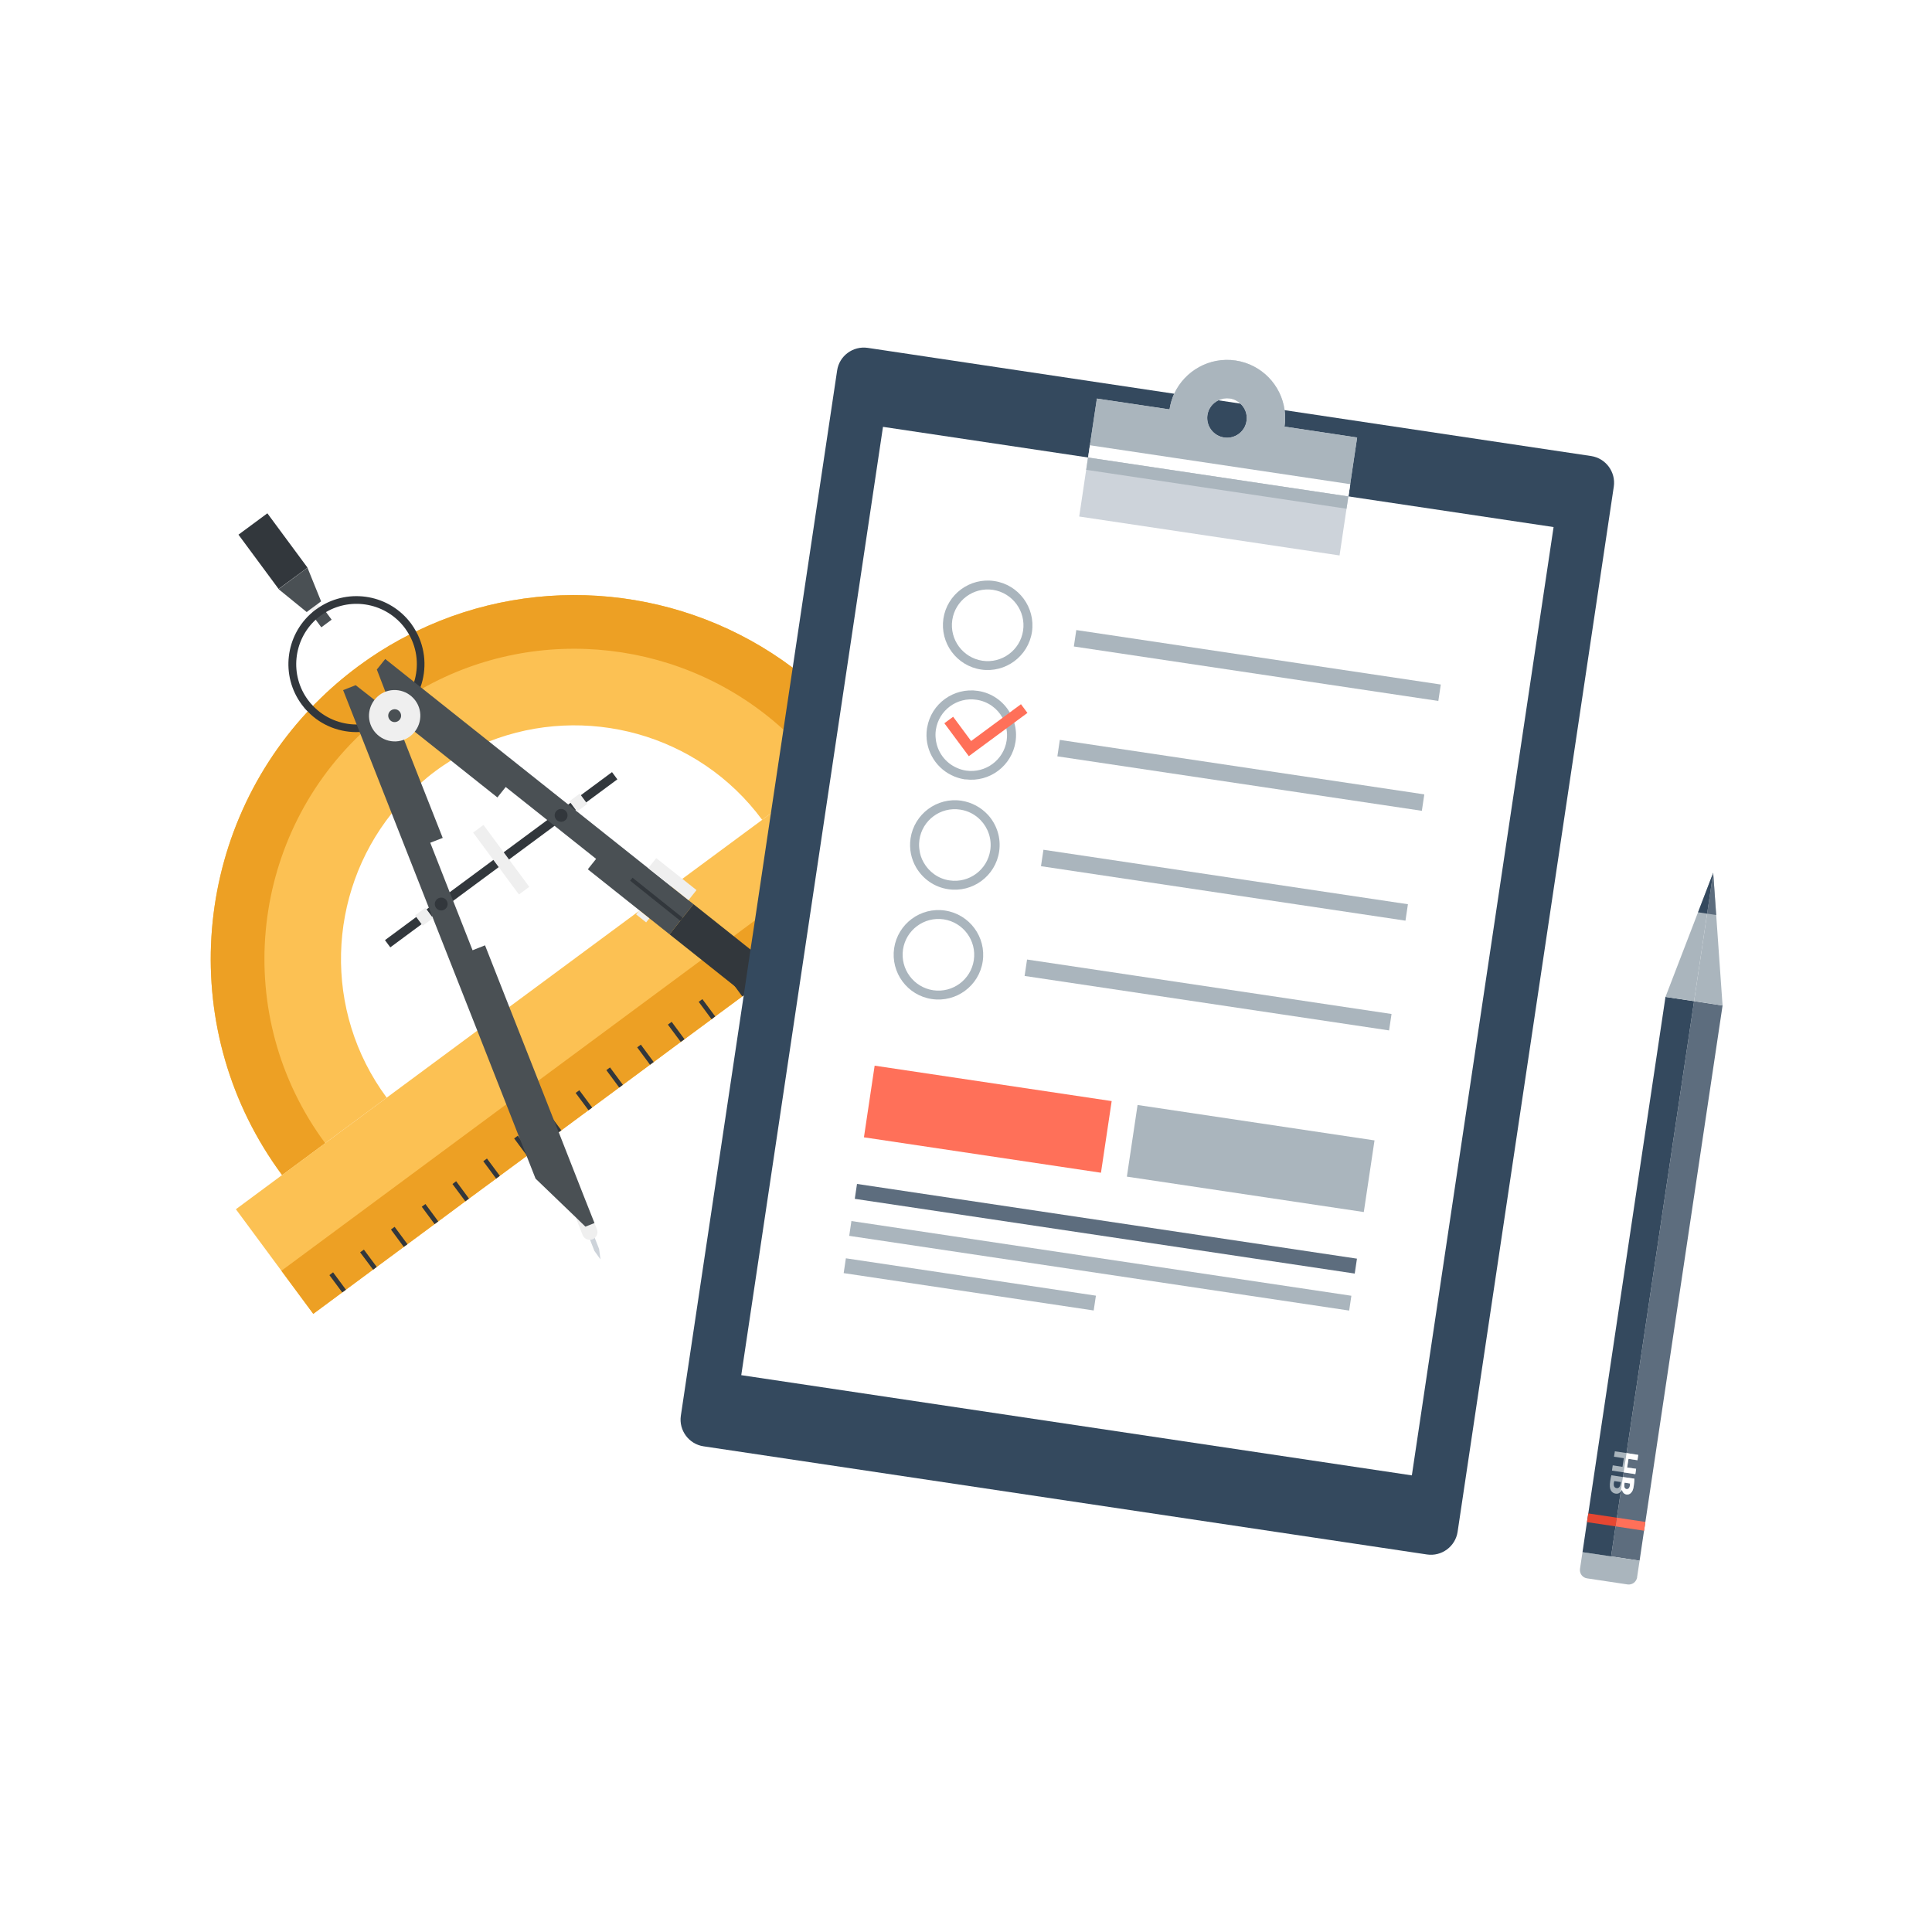 <?xml version="1.0" encoding="UTF-8"?>
<svg id="Calque_1" data-name="Calque 1" xmlns="http://www.w3.org/2000/svg" xmlns:xlink="http://www.w3.org/1999/xlink" viewBox="0 0 200 200">
  <defs>
    <style>
      .cls-1, .cls-2 {
        fill: #fff;
      }

      .cls-3 {
        fill: #eda024;
      }

      .cls-4 {
        fill: #cdd3da;
      }

      .cls-5 {
        fill: #5d6d7e;
      }

      .cls-6 {
        fill: #aab5bd;
      }

      .cls-7 {
        fill: #34495e;
      }

      .cls-2 {
        filter: url(#drop-shadow-1);
      }

      .cls-8 {
        fill: #fcc153;
      }

      .cls-9 {
        fill: #ff7059;
      }

      .cls-10 {
        fill: #e64732;
      }

      .cls-11 {
        fill: #32373c;
      }

      .cls-12 {
        fill: #efefef;
      }

      .cls-13 {
        fill: #4a5054;
      }
    </style>
    <filter id="drop-shadow-1" filterUnits="userSpaceOnUse">
      <feOffset dx="3" dy="3"/>
      <feGaussianBlur result="blur" stdDeviation="2"/>
      <feFlood flood-color="#070707" flood-opacity=".16"/>
      <feComposite in2="blur" operator="in"/>
      <feComposite in="SourceGraphic"/>
    </filter>
  </defs>
  <path class="cls-2" d="m186.36,104.29l-1.01-14.38c0-.09-.03-.19-.06-.28l-4.85-13.26c-.28-.75-1.28-.9-1.76-.25l-6.83,9.26c-.62.85-1.96.29-1.81-.75l4.95-33.12c.85-5.85-3.21-11.33-9.07-12.22l-27.04-4.05c-.26-.04-.49-.18-.65-.39-2.17-2.87-5.41-4.89-9.14-5.45-.68-.1-1.37-.15-2.06-.15-3.02,0-5.9.98-8.26,2.7-.21.16-.48.23-.74.19l-27.06-4.05c-.51-.07-1.03-.11-1.55-.11-5.32,0-9.91,3.96-10.67,9.19l-2.73,18.26c-.09.63-.74,1.01-1.34.79-4.87-1.72-10.04-2.62-15.23-2.62-4.8,0-9.6.77-14.16,2.26-.27.09-.56.05-.8-.09-1.67-.97-3.53-1.63-5.46-1.91-.36-.05-.66-.28-.8-.61l-2.38-5.86c-.25-.61-1.01-.82-1.54-.43h-.01c-.45.34-1.08.25-1.41-.2l-2.95-3.98c-.33-.45-.96-.54-1.41-.21l-14.24,10.52c-.45.33-.54.96-.21,1.41l2.98,4.02c.33.45.24,1.08-.21,1.41-.53.39-.55,1.18-.04,1.59l4.87,3.97c.28.23.41.59.35.94-.3,1.92-.23,3.89.21,5.79.06.28.01.56-.15.79-9.47,13.46-10.9,31.02-3.89,45.8.21.43.08.95-.3,1.24l-3.87,2.86c-.45.33-.54.96-.21,1.41l16.79,22.7v.6l13.18-10.07,2.75-2.03,6.33-4.69s.02.05.03.08v.18l.06-.04c.38.88.9,1.68,1.53,2.39l1.14,1.6.47-.19c.41.28.84.52,1.29.72.8.36,1.65.6,2.53.71.6.07,1.14-.4,1.14-1.01v-1.69c0-.41.25-.79.64-.94l2.85-1.12.06.07-2.07,13.82c-.86,5.85,3.21,11.34,9.07,12.23l74.94,11.2c.51.08,1.04.11,1.55.11h0c2.59,0,5.01-.95,6.9-2.53.49-.41,1.24-.31,1.54.25.2.39.44.76.7,1.11,1.41,1.92,3.57,3.21,5.83,3.52l4.31.65c.4.05.8.08,1.2.08,1.83,0,3.59-.55,5.1-1.6l.2-.14.19-.15c1.23-.97,2.17-2.24,2.75-3.67h.29l.39-2.73,1.53-8.45h-.3l7.59-50.77c.01-.07.01-.15,0-.22Z"/>
  <g>
    <g>
      <path class="cls-8" d="m89.73,76.85l-3.61,2.67h0s-.85.63-.85.63l-5.47,4.05-.9.67c-6.64-8.98-18.36-12.02-28.29-8.11-1.35.52-2.66,1.18-3.93,1.97-.54.34-1.08.7-1.6,1.09-.52.38-1.02.79-1.5,1.22-1.12.96-2.14,2.02-3.03,3.16-6.65,8.34-7.16,20.45-.52,29.43l-6.37,4.71-4.46,3.3c-10.94-14.79-9.45-34.96,2.65-47.98h0c.17-.2.35-.39.55-.58.1-.12.21-.24.34-.35,1.33-1.34,2.77-2.59,4.33-3.74.42-.31.85-.61,1.27-.91,1.29-.87,2.62-1.65,3.97-2.35.01-.01.03-.02.04-.02.24-.13.48-.25.72-.35,12.73-6.18,27.84-4.61,38.99,3.76,1.76,1.32,3.42,2.81,4.95,4.46.96,1.02,1.86,2.12,2.72,3.27Z"/>
      <path class="cls-3" d="m89.73,76.85l-3.61,2.67-.85.63c-1.26-1.7-2.66-3.24-4.17-4.62-10.14-9.26-25.29-11.08-37.39-4.25-.11.05-.22.12-.32.18h0c-.31.17-.61.36-.91.54-.15.1-.3.19-.44.29-.51.32-1,.66-1.49,1.02-.06.04-.12.09-.18.13-.06.04-.12.09-.18.13-.49.37-.97.76-1.44,1.15-.13.11-.26.22-.38.33-.27.23-.53.46-.78.71h-.01c-.09.08-.17.16-.26.24-11.56,11-13.39,29.19-3.66,42.34l-4.46,3.3c-10.94-14.79-9.45-34.96,2.65-47.98h0c.17-.2.35-.39.55-.58.1-.12.21-.24.34-.35,1.32-1.34,2.77-2.59,4.33-3.75.42-.31.85-.61,1.27-.9,1.29-.88,2.62-1.66,3.97-2.35.01-.01.03-.02.04-.02.24-.13.48-.25.72-.35,12.73-6.18,27.84-4.61,38.99,3.76,1.76,1.32,3.42,2.81,4.95,4.46.96,1.02,1.86,2.12,2.72,3.27Z"/>
      <g>
        <polygon class="cls-8" points="102.52 84.15 102.26 84.34 101.51 84.9 99.53 86.37 99.15 86.65 96.34 88.72 95.96 89.01 95.61 89.26 95.61 89.27 94.85 89.82 93.15 91.08 92.77 91.36 89.97 93.44 89.59 93.72 86.78 95.79 86.4 96.08 83.6 98.15 83.3 98.37 83.22 98.43 80.44 100.49 80.41 100.51 80.03 100.79 77.23 102.86 77.23 102.87 77.12 102.95 77.11 102.95 76.99 103.04 76.84 103.15 74.04 105.22 73.66 105.51 70.86 107.58 70.47 107.86 67.67 109.94 67.29 110.22 64.48 112.3 64.1 112.58 61.3 114.65 60.92 114.93 58.11 117.01 57.84 117.21 57.73 117.29 54.93 119.36 54.93 119.37 54.54 119.65 54.52 119.67 51.74 121.72 51.36 122.01 48.55 124.08 48.17 124.36 45.37 126.44 44.99 126.72 42.18 128.8 41.8 129.08 39 131.15 38.62 131.43 35.81 133.51 35.43 133.79 32.43 136.01 29.13 131.55 24.42 125.18 29.2 121.64 33.66 118.34 40.03 113.63 49.41 106.69 52.72 104.24 66.12 94.33 66.2 94.27 67.7 93.16 68.03 92.91 69.52 91.81 70.62 90.99 78.9 84.87 79.8 84.2 85.27 80.15 86.12 79.53 86.12 79.52 89.73 76.85 94.51 73.32 95.98 75.31 96.87 76.51 99.08 79.5 99.22 79.69 99.96 80.69 102.52 84.15"/>
        <polygon class="cls-3" points="102.52 84.15 102.26 84.34 101.51 84.9 99.53 86.37 99.15 86.65 96.34 88.72 95.96 89.01 95.61 89.26 95.61 89.27 94.85 89.82 93.15 91.08 92.77 91.36 89.97 93.44 89.59 93.72 86.78 95.79 86.4 96.08 83.6 98.15 83.3 98.37 83.22 98.43 80.44 100.49 80.41 100.51 80.03 100.79 77.23 102.86 77.23 102.87 77.12 102.95 77.11 102.95 76.99 103.04 76.84 103.15 74.04 105.22 73.66 105.51 70.86 107.58 70.47 107.86 67.67 109.94 67.29 110.22 64.48 112.3 64.1 112.58 61.3 114.65 60.92 114.93 58.11 117.01 57.84 117.21 57.73 117.29 54.93 119.36 54.93 119.37 54.54 119.65 54.52 119.67 51.74 121.72 51.36 122.01 48.55 124.08 48.17 124.36 45.37 126.44 44.99 126.72 42.18 128.8 41.8 129.08 39 131.15 38.62 131.43 35.81 133.51 35.43 133.79 32.43 136.01 29.13 131.55 52.41 114.32 55.73 111.87 72.62 99.37 75.94 96.92 78.15 95.28 84.46 90.61 98.48 80.24 99.22 79.69 99.96 80.69 102.52 84.15"/>
      </g>
      <g>
        <g>
          <rect class="cls-11" x="98.44" y="84.49" width=".47" height="2.24" transform="translate(-31.56 75.48) rotate(-36.5)"/>
          <rect class="cls-11" x="92.06" y="89.2" width=".48" height="2.24" transform="translate(-35.62 72.62) rotate(-36.5)"/>
          <rect class="cls-11" x="85.69" y="93.91" width=".48" height="2.24" transform="translate(-39.67 69.75) rotate(-36.5)"/>
          <rect class="cls-11" x="79.32" y="98.63" width=".48" height="2.24" transform="translate(-43.73 66.89) rotate(-36.5)"/>
          <polygon class="cls-11" points="74.04 105.22 73.66 105.51 72.33 103.71 72.71 103.43 74.04 105.22"/>
          <polygon class="cls-11" points="67.67 109.94 67.29 110.22 65.96 108.42 66.34 108.14 67.67 109.94"/>
          <polygon class="cls-11" points="60.92 114.94 60.92 114.93 59.59 113.14 59.97 112.86 61.3 114.65 60.92 114.94"/>
          <rect class="cls-11" x="53.84" y="117.49" width=".47" height="2.24" transform="translate(-59.94 55.43) rotate(-36.5)"/>
          <polygon class="cls-11" points="48.55 124.08 48.17 124.36 46.84 122.57 47.22 122.28 48.55 124.08"/>
          <polygon class="cls-11" points="42.18 128.8 41.8 129.08 40.47 127.28 40.85 127 42.18 128.8"/>
          <polygon class="cls-11" points="35.81 133.51 35.43 133.79 34.1 132 34.48 131.71 35.81 133.51"/>
        </g>
        <g>
          <rect class="cls-11" x="95.25" y="86.84" width=".47" height="2.24" transform="translate(-33.59 74.05) rotate(-36.5)"/>
          <rect class="cls-11" x="88.88" y="91.56" width=".47" height="2.24" transform="translate(-37.65 71.19) rotate(-36.5)"/>
          <rect class="cls-11" x="82.51" y="96.27" width=".47" height="2.24" transform="translate(-41.7 68.32) rotate(-36.5)"/>
          <polygon class="cls-11" points="77.23 102.86 77.23 102.87 77.12 102.95 77.11 102.95 76.99 103.04 76.84 103.15 76.09 102.13 75.51 101.35 75.9 101.07 77.05 102.63 77.23 102.86"/>
          <polygon class="cls-11" points="70.86 107.58 70.47 107.86 69.14 106.07 69.53 105.78 70.86 107.58"/>
          <polygon class="cls-11" points="64.48 112.3 64.1 112.58 62.77 110.78 63.15 110.5 64.48 112.3"/>
          <polygon class="cls-11" points="58.11 117.01 57.84 117.21 57.73 117.29 56.4 115.5 56.78 115.21 57.35 115.99 58.11 117.01"/>
          <polygon class="cls-11" points="51.74 121.72 51.36 122.01 50.03 120.21 50.41 119.93 51.74 121.72"/>
          <polygon class="cls-11" points="45.37 126.44 44.99 126.72 43.66 124.92 44.04 124.64 45.37 126.44"/>
          <polygon class="cls-11" points="38.62 131.44 38.62 131.43 37.28 129.64 37.67 129.36 39 131.15 38.62 131.44"/>
        </g>
      </g>
    </g>
    <g>
      <polygon class="cls-12" points="33.52 63.41 32.77 63.96 32.63 63.76 32.34 63.38 32.12 63.08 30.84 61.34 31.58 60.79 32.87 62.53 33.09 62.83 33.37 63.21 33.52 63.41"/>
      <rect class="cls-13" x="32.74" y="63.35" width="1.33" height="1.33" transform="translate(-31.53 32.42) rotate(-36.5)"/>
      <rect class="cls-11" x="37.26" y="88.53" width="29.24" height=".93" transform="translate(-42.76 48.32) rotate(-36.5)"/>
      <rect class="cls-12" x="51.22" y="85.01" width="1.33" height="7.97" transform="translate(-42.76 48.32) rotate(-36.5)"/>
      <path class="cls-11" d="m43.07,65.36c-.15-.27-.32-.54-.51-.8-2.22-3-6.38-3.72-9.47-1.73-.13.08-.26.17-.38.26-.13.09-.25.19-.37.29-2.81,2.38-3.32,6.57-1.1,9.56.19.26.39.5.61.71h0c1.43,1.49,3.41,2.22,5.38,2.13.12,0,.23-.01.35-.02h.01c.35-.04.7-.1,1.05-.19.69-.17,1.37-.46,2-.85.12-.08.24-.16.36-.25.03-.02.06-.04.09-.06s.05-.04.08-.06c.12-.09.23-.18.34-.28.56-.49,1.03-1.05,1.4-1.66.19-.31.35-.61.48-.94h0c.05-.12.1-.23.14-.34.66-1.85.54-3.96-.46-5.77Zm-.76,6.51c-.08.14-.17.28-.27.42-.29.42-.63.82-1.04,1.16-.09.09-.19.17-.3.25-.03.02-.06.05-.09.07s-.06.04-.09.06c-.1.08-.21.15-.32.22h0c-.46.29-.94.51-1.44.67-.15.05-.3.09-.45.12-.46.11-.92.16-1.38.16-1.67,0-3.32-.66-4.52-1.92-.19-.19-.36-.39-.52-.61-1.92-2.59-1.53-6.18.79-8.32.16-.15.33-.29.51-.42.18-.13.37-.26.56-.37,2.72-1.59,6.26-.91,8.18,1.68.16.22.3.44.43.67.86,1.53,1,3.3.51,4.89-.13.44-.32.87-.55,1.27Z"/>
      <g>
        <g>
          <path class="cls-13" d="m88.34,110.99s.08-.04.1-.07l.07-.09s.04-.07.04-.11c0-.04-.01-.08-.04-.12l-.72-.95-.66.83,1.09.48s.08.02.12.01Z"/>
          <polygon class="cls-11" points="85.89 108.15 85.23 108.98 87.13 110.49 87.79 109.66 85.89 108.15"/>
        </g>
        <path class="cls-12" d="m80.91,103.24l5.56,4.43c.26.21.45.53.49.89.04.36-.07.71-.28.98l-.08.1c-.11.13-.26.23-.45.25-.18.02-.36-.04-.49-.14l-6.08-4.84,1.33-1.66Z"/>
        <polygon class="cls-13" points="60.85 89.99 69.31 96.72 71.79 93.6 39.88 68.22 39.01 69.31 40.85 74.09 51.49 82.55 52.35 81.47 61.71 88.91 60.85 89.99"/>
        <polygon class="cls-11" points="69.31 96.72 85.03 109.23 85.65 108.44 82.41 102.05 71.79 93.6 69.31 96.72"/>
        <path class="cls-12" d="m80.33,101.22c1.18-.87,2.84-.62,3.72.56s.62,2.84-.56,3.72-2.84.62-3.72-.56-.62-2.84.56-3.72Z"/>
        <path class="cls-13" d="m82.32,102.83c.29.23.34.65.11.93-.23.29-.65.33-.93.11-.29-.23-.34-.65-.11-.93.23-.29.65-.34.93-.11Z"/>
        <polygon class="cls-11" points="65.23 91.17 65.48 90.86 70.67 95.01 70.42 95.32 65.23 91.17"/>
        <rect class="cls-12" x="68.94" y="88.36" width="1.33" height="5.32" transform="translate(-44.96 88.9) rotate(-51.54)"/>
        <rect class="cls-12" x="66.27" y="94.2" width=".53" height="1.33" transform="translate(-49.13 87.92) rotate(-51.52)"/>
      </g>
      <g>
        <polygon class="cls-4" points="62.16 130.37 61.53 129.49 61.08 128.34 60.55 127 60.6 126.98 61.04 126.81 61.57 128.15 62.02 129.3 62.16 130.37"/>
        <path class="cls-12" d="m61.78,127.86c-.05.12-.12.21-.21.29-.07.06-.15.11-.23.14-.08.03-.17.05-.26.05-.12,0-.24-.01-.35-.06-.2-.09-.35-.25-.42-.44l-.72-1.84-.45-1.13,1.48-.58.92,2.32.25.64c.07.19.08.41-.01.61Z"/>
        <polygon class="cls-13" points="61.54 126.61 61.04 126.81 60.6 126.98 59.59 126 55.44 122.01 54.52 119.67 54.48 119.56 53.79 117.83 52.41 114.32 49.41 106.69 44.82 95.05 44.74 94.86 44.39 93.96 40.55 84.2 37.32 76 37.23 75.78 36.92 75 35.52 71.44 36.82 70.93 38.76 72.45 40.19 73.57 40.33 73.68 40.52 73.83 40.85 74.09 41 74.47 41.09 74.71 41.82 76.56 43.58 81.04 45.83 86.74 44.54 87.24 46.55 92.36 46.91 93.26 48.92 98.37 50.21 97.86 52.72 104.24 55.73 111.87 57.35 115.99 57.84 117.21 60.62 124.29 61.54 126.61"/>
        <path class="cls-12" d="m39.27,71.95c1.18-.87,2.84-.62,3.72.56s.62,2.84-.55,3.72-2.84.62-3.72-.56-.62-2.84.56-3.72Z"/>
        <path class="cls-13" d="m40.46,73.55c.3-.22.71-.16.93.14s.16.71-.14.93-.71.16-.93-.14-.16-.71.14-.93Z"/>
      </g>
      <g>
        <path class="cls-11" d="m46.21,93.19c.22.3.15.71-.14.93s-.71.16-.93-.14-.16-.71.14-.93.71-.16.93.14Z"/>
        <path class="cls-11" d="m58.62,84.01c.22.3.16.71-.14.93s-.71.16-.93-.14-.16-.71.14-.93.71-.15.93.14Z"/>
      </g>
      <g>
        <rect class="cls-12" x="43.23" y="94.24" width="1.33" height="1.33" transform="translate(-47.84 44.72) rotate(-36.5)"/>
        <rect class="cls-12" x="59.21" y="82.42" width="1.33" height="1.33" transform="translate(-37.68 51.91) rotate(-36.5)"/>
      </g>
      <polygon class="cls-13" points="33.24 62.25 32.87 62.53 32.12 63.08 31.75 63.36 28.84 60.99 31.83 58.77 33.24 62.25"/>
      <rect class="cls-11" x="26.4" y="53.56" width="3.72" height="6.99" transform="translate(-28.38 27.97) rotate(-36.47)"/>
    </g>
  </g>
  <g>
    <g>
      <polygon class="cls-5" points="178.32 104.09 170.33 157.55 170.19 158.46 169.73 161.56 166.78 161.12 167.24 158.01 167.38 157.11 167.78 154.42 167.79 154.36 168.01 152.9 168.08 152.42 168.38 150.42 175.37 103.64 178.32 104.09"/>
      <path class="cls-6" d="m169.47,163.28h.01c-.04.22-.16.43-.35.58-.2.14-.43.19-.65.16l-4.19-.63c-.22-.03-.43-.15-.57-.34-.14-.19-.19-.43-.16-.65l.26-1.72,2.96.44,2.95.44-.26,1.72Z"/>
      <polygon class="cls-7" points="175.37 103.64 168.38 150.42 168.08 152.42 168.01 152.9 167.79 154.36 167.78 154.42 167.38 157.11 167.24 158.01 166.78 161.12 163.82 160.68 164.28 157.57 164.42 156.67 172.41 103.2 175.37 103.64"/>
      <polygon class="cls-9" points="170.33 157.55 170.2 158.46 170.19 158.46 167.24 158.01 167.37 157.11 167.38 157.11 170.33 157.55"/>
      <polygon class="cls-10" points="167.37 157.11 167.24 158.01 164.28 157.57 164.42 156.67 167.37 157.11"/>
      <polygon class="cls-6" points="178.32 104.09 175.37 103.64 176.72 94.58 177.35 90.34 177.66 94.72 178.32 104.09"/>
      <polygon class="cls-6" points="177.35 90.34 176.72 94.58 175.37 103.64 172.41 103.2 175.78 94.44 177.35 90.34"/>
      <polygon class="cls-7" points="177.35 90.34 176.72 94.58 175.78 94.44 177.35 90.34"/>
      <polygon class="cls-5" points="177.66 94.72 176.72 94.58 177.35 90.34 177.66 94.72"/>
      <path class="cls-6" d="m169.51,151.16l.08-.55-1.21-.19-1.21-.18-.09.56,1.02.15-.14.9-1.01-.16-.08.55,1.21.18,1.21.18.08-.55-.93-.14.14-.89.93.14Zm-1.5,1.74h-.01l-1.19-.18c-.04.12-.08.32-.12.59-.08.48-.04.78.07.98.1.17.26.3.48.33.23.04.41-.04.54-.2.05-.05.09-.12.12-.19h.01c.06.29.25.44.46.48.22.03.4-.07.52-.23.13-.15.19-.35.24-.69.04-.27.06-.57.06-.72l-1.18-.17Zm-.25.71c-.04.27-.17.48-.42.44-.25-.04-.31-.27-.28-.52.02-.09.03-.16.05-.21l.68.1-.03.19Zm.96.19c0,.06-.02.11-.04.15-.02.05-.04.09-.07.11-.06.07-.13.1-.23.09-.18-.03-.27-.2-.23-.49l.03-.18.56.09s0,.11-.02.23Z"/>
      <path class="cls-1" d="m168.58,151.02l.93.14.08-.55-1.21-.19-.3,2,1.21.18.08-.55-.93-.13h0s.14-.9.14-.9Zm-.57,1.88h-.01l-.22,1.47h.01s.09-.08.11-.14h.01c.06.29.25.44.46.48.22.03.4-.07.52-.23.13-.15.19-.35.24-.69.04-.27.06-.57.06-.72l-1.18-.17Zm.71.9c0,.06-.02.11-.04.15-.02.05-.04.09-.07.11-.06.07-.13.1-.23.09-.18-.03-.27-.2-.23-.49l.03-.18.56.09s0,.11-.02.23Z"/>
    </g>
    <g>
      <path class="cls-7" d="m167.06,50.37l-16.17,108.21c-.23,1.51-1.65,2.56-3.16,2.34l-74.91-11.2c-1.51-.23-2.56-1.65-2.34-3.16l6.51-43.52.02-.17.04-.24.64-4.32.46-3.03,1.65-11.08,1.3-8.67.96-6.41,4.6-30.77c.22-1.51,1.64-2.56,3.16-2.34l31.73,4.75,4.58.68,2.27.34,4.58.68,31.74,4.75c1.51.23,2.56,1.65,2.34,3.16Z"/>
      <rect class="cls-1" x="69.15" y="63.37" width="99.26" height="70.19" transform="translate(3.84 201.38) rotate(-81.5)"/>
      <g>
        <rect class="cls-9" x="98.51" y="103.46" width="7.5" height="24.81" transform="translate(-27.45 199.87) rotate(-81.5)"/>
        <rect class="cls-6" x="125.73" y="107.53" width="7.5" height="24.8" transform="translate(-8.28 230.26) rotate(-81.5)"/>
        <g>
          <rect class="cls-5" x="113.7" y="101.04" width="1.56" height="52.33" transform="translate(-28.25 221.62) rotate(-81.5)"/>
          <rect class="cls-6" x="113.13" y="104.88" width="1.55" height="52.33" transform="translate(-32.54 224.32) rotate(-81.5)"/>
          <rect class="cls-6" x="99.61" y="119.87" width="1.55" height="26.17" transform="translate(-45.94 212.59) rotate(-81.5)"/>
        </g>
      </g>
      <g>
        <g>
          <rect class="cls-6" x="129.3" y="49.82" width="1.72" height="38.15" transform="translate(42.78 187.44) rotate(-81.5)"/>
          <rect class="cls-6" x="127.6" y="61.19" width="1.72" height="38.15" transform="translate(30.08 195.45) rotate(-81.5)"/>
          <rect class="cls-6" x="125.9" y="72.56" width="1.72" height="38.15" transform="translate(17.39 203.46) rotate(-81.5)"/>
          <rect class="cls-6" x="124.2" y="83.93" width="1.72" height="38.15" transform="translate(4.7 211.46) rotate(-81.5)"/>
        </g>
        <g>
          <path class="cls-6" d="m102.93,60.15c-2.53-.38-4.89,1.37-5.27,3.89-.37,2.53,1.37,4.89,3.9,5.27,2.52.38,4.89-1.37,5.27-3.9.37-2.52-1.38-4.89-3.9-5.26Zm2.98,5.13c-.3,2.02-2.19,3.42-4.21,3.12-2.03-.31-3.42-2.2-3.12-4.22.3-2.02,2.19-3.42,4.21-3.12,2.02.31,3.42,2.2,3.12,4.22Z"/>
          <path class="cls-6" d="m104.99,74.81c-.1-.37-.26-.73-.46-1.06-.68-1.16-1.86-2.02-3.3-2.23-2.5-.37-4.83,1.32-5.25,3.79-.01.03-.01.07-.02.1-.3,2.04.77,3.96,2.52,4.83.42.21.89.36,1.38.44.03,0,.07,0,.1,0,2.49.32,4.79-1.41,5.17-3.91.1-.68.05-1.35-.14-1.97Zm-.78,1.84c-.3,2.02-2.19,3.42-4.21,3.12-.32-.05-.63-.14-.92-.27-1.22-.52-2.07-1.67-2.21-2.99-.04-.31-.04-.63.01-.96.3-2.02,2.19-3.42,4.21-3.11,1.18.17,2.15.89,2.69,1.86.19.34.33.71.4,1.11.08.4.09.82.03,1.24Z"/>
          <path class="cls-6" d="m102.26,84.34c-.7-.75-1.64-1.28-2.73-1.45-2.53-.38-4.89,1.37-5.27,3.9-.16,1.09.07,2.15.59,3.03.69,1.16,1.87,2.02,3.31,2.23,2.53.38,4.89-1.37,5.27-3.89.22-1.44-.26-2.83-1.17-3.82Zm.25,3.68c-.3,2.02-2.19,3.42-4.21,3.12-1.18-.17-2.15-.9-2.69-1.87h0c-.23-.4-.38-.85-.43-1.31h0c-.04-.28-.05-.56-.02-.83,0-.07.01-.14.02-.21.3-2.02,2.19-3.42,4.21-3.11.84.12,1.57.52,2.12,1.09.77.8,1.18,1.94,1,3.12Z"/>
          <path class="cls-6" d="m97.83,94.26c-2.53-.38-4.89,1.37-5.27,3.9-.37,2.52,1.37,4.89,3.9,5.26,2.53.38,4.89-1.37,5.27-3.89.38-2.53-1.37-4.89-3.9-5.27Zm2.98,5.13c-.3,2.02-2.19,3.42-4.21,3.12-2.02-.31-3.42-2.19-3.12-4.22.3-2.02,2.19-3.42,4.21-3.12,2.03.31,3.42,2.2,3.12,4.22Z"/>
        </g>
        <polygon class="cls-9" points="97.76 74.87 98.67 74.2 100.53 76.71 105.69 72.9 106.36 73.8 100.29 78.28 97.76 74.87"/>
      </g>
      <g>
        <path class="cls-4" d="m132.97,44.16c.09-.58.09-1.15.01-1.7-.34-2.58-2.36-4.73-5.07-5.14-2.71-.4-5.26,1.07-6.36,3.44-.23.5-.39,1.05-.48,1.62l-7.52-1.12-.72,4.83-.2,1.28-.19,1.27-.72,4.83,26.95,4.03.72-4.83.19-1.27.19-1.28.72-4.83-7.52-1.13Zm-5.65-2.91c.42.06.79.25,1.08.53.48.43.75,1.1.64,1.8-.16,1.11-1.21,1.88-2.32,1.71-1.12-.17-1.89-1.2-1.73-2.32.1-.69.55-1.25,1.14-1.53.36-.18.77-.25,1.19-.19Z"/>
        <path class="cls-6" d="m132.97,44.16c.09-.58.09-1.15.01-1.7-.34-2.58-2.36-4.73-5.07-5.14-2.71-.4-5.26,1.07-6.36,3.44-.23.5-.39,1.05-.48,1.62l-7.52-1.12-.73,4.83-.19,1.28,26.95,4.03.19-1.28.72-4.83-7.52-1.13Zm-5.65-2.91c.42.06.79.25,1.08.53.48.43.75,1.1.64,1.8-.16,1.11-1.21,1.88-2.32,1.71-1.12-.17-1.89-1.2-1.73-2.32.1-.69.55-1.25,1.14-1.53.36-.18.77-.25,1.19-.19Z"/>
        <rect class="cls-1" x="125.56" y="35.12" width="1.29" height="27.25" transform="translate(59.35 166.36) rotate(-81.5)"/>
        <rect class="cls-6" x="125.37" y="36.39" width="1.29" height="27.25" transform="translate(57.92 167.25) rotate(-81.5)"/>
      </g>
    </g>
  </g>
</svg>